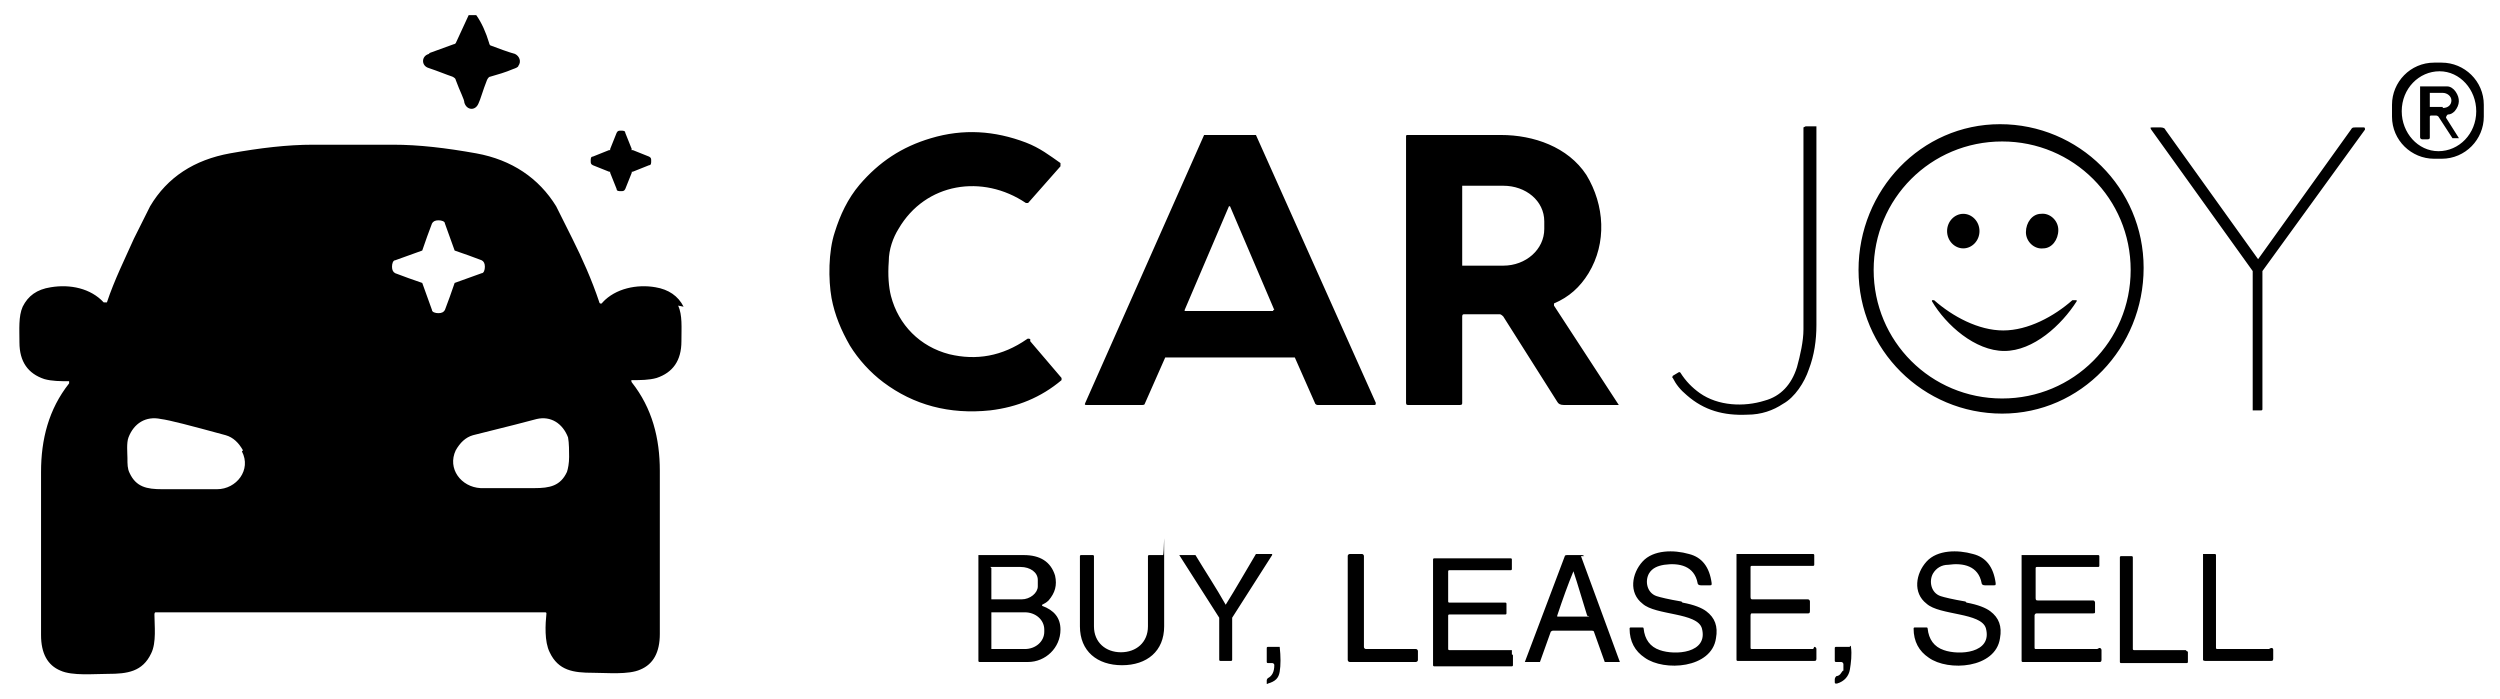 <?xml version="1.0" encoding="UTF-8"?>
<svg id="Layer_1" xmlns="http://www.w3.org/2000/svg" version="1.1" viewBox="0 0 231.5 64.7">
  <!-- Generator: Adobe Illustrator 29.1.0, SVG Export Plug-In . SVG Version: 2.1.0 Build 142)  -->
  <path d="M39.8,4.9s.8-.3,2.2-.8c0,0,.1,0,.2-.1l1.2-2.6h.7c.5.7.9,1.6,1.2,2.6,0,0,0,.1.1.2.8.3,1.6.6,2.3.8.4.2.6.7.3,1.1,0,.1-.2.2-.5.3-.7.3-1.4.5-2.1.7-.1,0-.2.1-.3.3-.4,1-.6,1.8-.8,2.2-.3.7-1.1.6-1.3-.1,0-.3-.4-1-.8-2.1,0-.1-.1-.2-.3-.3-.6-.2-1.3-.5-2.2-.8-.7-.2-.7-1.1,0-1.3ZM230,9.7v1.1c0,2.1-1.7,3.9-3.9,3.9h-.7c-2.1,0-3.9-1.7-3.9-3.9v-1.1c0-2.1,1.7-3.9,3.9-3.9h.7c2.1,0,3.9,1.7,3.9,3.9ZM229.3,10.3c0-2-1.5-3.7-3.4-3.7-1.9,0-3.5,1.6-3.5,3.7,0,2,1.5,3.7,3.4,3.7,1.9,0,3.5-1.6,3.5-3.7ZM227.9,12.8s0,0,0,0h-.7c0,0,0,0-.1,0l-1.3-2c0,0-.1-.1-.2-.1h-.5c0,0-.1,0-.1.1v1.9c0,.1,0,.2-.2.2h-.5c0,0-.2,0-.2-.2v-4.7s0,0,0,0c1.1,0,2,0,2.5,0,.3,0,.6.2.8.5.4.6.4,1.2-.1,1.8-.2.2-.4.3-.6.3-.1,0-.2.2-.2.3l1.2,1.9ZM226.2,10c.5,0,.8-.3.8-.7h0c0-.4-.4-.7-.8-.7h-1.2s0,0,0,0v1.3s0,0,0,0h1.2ZM198.5,24.8c0,7.4-5.8,13.5-13.1,13.5-7.3,0-13.3-5.9-13.3-13.3,0-7.4,5.8-13.5,13.1-13.5,7.3,0,13.3,5.9,13.3,13.3ZM197.3,25c0-6.6-5.3-11.9-11.9-11.9s-11.9,5.3-11.9,11.9,5.3,11.9,11.9,11.9,11.9-5.3,11.9-11.9ZM167,11.8s0,0,0,0c0,9.8,0,16,0,18.7,0,1.1-.3,2.4-.6,3.5-.5,1.6-1.5,2.7-3,3.1-1.9.6-4.3.5-6-.7-.7-.5-1.3-1.1-1.8-1.9,0,0-.1-.1-.2,0l-.5.3c0,0-.1.2,0,.2.3.6.7,1.1,1.3,1.6,1.6,1.4,3.4,1.9,5.6,1.8,1.3,0,2.4-.4,3.3-1,1.1-.6,2-2,2.4-3.2.5-1.3.7-2.7.7-4.1,0-.5,0-6.6,0-18.4,0,0,0,0,0,0h-1ZM218.1,11.8c-.2,0-.3,0-.4.2l-8.6,12s0,0,0,0h0s0,0,0,0l-8.6-12c0-.1-.2-.2-.4-.2h-.8c-.2,0-.2,0-.1.2l9.4,13.1c0,0,0,.1,0,.2v12.6c0,0,0,.1,0,.1.1,0,.3,0,.4,0s.3,0,.4,0c0,0,.1,0,.1-.1v-12.6c0,0,0-.1,0-.2l9.5-13.1c0-.1,0-.2-.1-.2h-.8ZM54.9,15.3c.5.2,1,.4,1.5.6,0,0,0,0,.1,0,0,0,0,0,0,.1.2.5.4,1,.6,1.5,0,.2.2.2.4.2.2,0,.3,0,.4-.2.2-.5.4-1,.6-1.5,0,0,0,0,0-.1,0,0,0,0,.1,0,.5-.2,1-.4,1.5-.6.2,0,.2-.2.2-.4s0-.3-.2-.4c-.5-.2-1-.4-1.5-.6,0,0,0,0-.1,0s0,0,0-.1c-.2-.5-.4-1-.6-1.5,0-.2-.2-.2-.4-.2s-.3,0-.4.2c-.2.5-.4,1-.6,1.5,0,0,0,0,0,.1,0,0,0,0-.1,0-.5.2-1,.4-1.5.6-.2,0-.2.2-.2.4s0,.3.2.4ZM95.4,31.4c0,0-.2-.1-.3,0-2.3,1.6-4.7,2-7.2,1.4-2.7-.7-4.7-2.7-5.4-5.4-.2-.8-.3-1.9-.2-3.2,0-1.1.4-2.2.9-3,2.5-4.3,7.8-5.1,11.8-2.4,0,0,.1,0,.2,0l3-3.4c0,0,0-.2,0-.3-1-.7-1.9-1.4-3.2-1.9-2.9-1.1-5.8-1.3-8.8-.4-2.7.8-4.8,2.2-6.6,4.3-1.1,1.3-1.8,2.8-2.3,4.4-.6,1.8-.6,4.4-.3,6.1.3,1.6.9,3,1.7,4.4.8,1.3,1.9,2.5,3.1,3.4,2.8,2.1,6.1,3,9.9,2.6,2.5-.3,4.7-1.2,6.6-2.8,0,0,0-.1,0-.2l-2.9-3.4ZM127.2,37.5h-5.2c0,0-.1,0-.2-.1l-1.9-4.3c0,0,0,0-.1,0-1.1,0-3.1,0-5.9,0-2.8,0-4.7,0-5.9,0,0,0-.1,0-.1,0l-1.9,4.3c0,0,0,.1-.2.1h-5.2c-.1,0-.2,0-.1-.2l11-24.8c0,0,0,0,.1,0,.7,0,1.5,0,2.3,0,.8,0,1.5,0,2.3,0s.1,0,.1,0l11.1,24.8c0,.1,0,.2-.1.2ZM118,28.7l-4.1-9.6c0,0-.1,0-.1,0l-4.1,9.6c0,0,0,.1,0,.1h8.2c0,0,0,0,0-.1ZM130.2,37.3V12.6c0,0,0-.1.1-.1,1.8,0,4.7,0,8.7,0,3,0,6.2,1.1,7.9,3.7,1.7,2.8,1.9,6.3.2,9.1-.8,1.3-1.8,2.2-3.2,2.8,0,0,0,.1,0,.2l6,9.2c0,0,0,0,0,0h-5.1c-.3,0-.5-.1-.6-.3l-5-7.9c0,0-.2-.2-.3-.2h-3.3c-.1,0-.2,0-.2.2v8c0,.1,0,.2-.2.2h-4.8c-.1,0-.2,0-.2-.2ZM135.4,17.3v7.3s0,0,0,0h3.8c2.1,0,3.8-1.5,3.8-3.4v-.7c0-1.9-1.7-3.3-3.8-3.3h-3.8s0,0,0,0ZM62.8,28.3c.4.9.3,2,.3,3.3,0,1.8-.8,2.9-2.3,3.4-.7.2-1.5.2-2.3.2,0,0-.1,0,0,.2,1.9,2.4,2.6,5.2,2.6,8.2,0,5,0,10,0,15.1,0,1.7-.6,2.8-1.8,3.3-1.1.5-3.1.3-4.4.3-1.8,0-3.2-.2-4-1.9-.5-1-.4-2.6-.3-3.6,0,0,0-.1-.1-.1-12,0-17.9,0-17.9,0H14.4c0,0-.1,0-.1.2,0,1,.2,2.6-.3,3.6-.8,1.7-2.2,1.9-4,1.9-1.3,0-3.3.2-4.4-.3-1.2-.5-1.8-1.6-1.8-3.3,0-5,0-10,0-15.1,0-3,.7-5.8,2.6-8.2,0,0,0-.2,0-.2-.8,0-1.6,0-2.3-.2-1.5-.5-2.3-1.6-2.3-3.4,0-1.2-.1-2.4.3-3.3.5-1,1.3-1.6,2.6-1.8,1.8-.3,3.7.1,4.9,1.4,0,0,.3,0,.3,0,.7-2.1,1.7-4.1,2.5-5.9.8-1.6,1.3-2.6,1.5-3,1.6-2.7,4.1-4.3,7.4-4.9,2.8-.5,5.3-.8,7.7-.8.5,0,1.7,0,3.7,0s3.2,0,3.7,0c2.4,0,4.9.3,7.7.8,3.3.6,5.8,2.3,7.4,4.9.2.4.7,1.4,1.5,3,.9,1.8,1.8,3.8,2.5,5.9,0,.1.2.2.3,0,1.2-1.3,3.2-1.7,4.9-1.4,1.2.2,2.1.8,2.6,1.8ZM22.5,41.7c-.4-.7-.9-1.2-1.6-1.4-3.3-.9-5.2-1.4-6-1.5-1.4-.3-2.5.4-3,1.7-.2.5-.1,1.5-.1,1.9,0,.6,0,1,.2,1.4.6,1.3,1.6,1.5,3,1.5,2.4,0,4.1,0,5.1,0,1.8,0,3.2-1.8,2.3-3.5ZM41.2,28.7c.3-.8.6-1.6.9-2.5,0,0,0,0,0,0,0,0,0,0,0,0,.8-.3,1.7-.6,2.5-.9.2,0,.3-.3.3-.6s-.1-.5-.3-.6c-.8-.3-1.6-.6-2.5-.9,0,0,0,0,0,0,0,0,0,0,0,0-.3-.8-.6-1.7-.9-2.5,0-.2-.3-.3-.6-.3s-.5.1-.6.3c-.3.8-.6,1.6-.9,2.5,0,0,0,0,0,0,0,0,0,0,0,0-.8.3-1.7.6-2.5.9-.2,0-.3.3-.3.6s.1.5.3.6c.8.3,1.6.6,2.5.9,0,0,0,0,0,0,0,0,0,0,0,0,.3.8.6,1.7.9,2.5,0,.2.3.3.6.3s.5-.1.6-.3ZM52.6,40.5c-.5-1.3-1.6-2-2.9-1.7-.7.2-2.7.7-5.9,1.5-.7.2-1.2.7-1.6,1.4-.8,1.7.5,3.4,2.3,3.5,1,0,2.6,0,5,0,1.4,0,2.4-.2,3-1.5.1-.3.2-.8.2-1.4,0-.4,0-1.3-.1-1.8ZM181.8,23c.8,0,1.5-.7,1.5-1.6,0-.9-.7-1.6-1.5-1.6-.8,0-1.5.7-1.5,1.6,0,.9.7,1.6,1.5,1.6ZM189.2,23c.8,0,1.4-.8,1.4-1.7,0-.9-.8-1.6-1.6-1.5-.8,0-1.4.8-1.4,1.7,0,.9.8,1.6,1.6,1.5ZM191.9,27.8c-1.7,1.5-4.1,2.8-6.4,2.8-2.3,0-4.7-1.3-6.4-2.8,0,0-.2,0-.2,0,0,0,0,0,0,.1,1.3,2.2,4,4.6,6.7,4.6,2.7,0,5.3-2.4,6.7-4.6,0,0,0,0,0-.1,0,0-.1,0-.2,0ZM155.7,55.7c-1.2-.2-2-.4-2.3-.5-.9-.3-1.1-1.4-.7-2.1.3-.5.8-.7,1.4-.8,1.4-.2,2.8.1,3.1,1.7,0,.1.1.2.3.2h.8c.2,0,.2,0,.2-.2-.2-1.5-.9-2.4-2.1-2.7-1.4-.4-3.3-.4-4.3.7-1,1.1-1.3,2.9,0,3.9,1.2,1.1,5.1.8,5.5,2.3.6,2.3-2.5,2.5-3.9,2-.9-.3-1.4-1-1.5-2,0,0,0-.1-.1-.1h-1.1c0,0-.1,0-.1.1,0,1.2.5,2.1,1.4,2.7,1.8,1.3,6.2,1,6.6-1.8.2-1.1-.1-1.9-.9-2.5-.4-.3-1.1-.6-2.2-.8ZM182,55.7c-1.2-.2-2-.4-2.3-.5-.9-.3-1.1-1.4-.7-2.1.3-.5.8-.8,1.4-.8,1.4-.2,2.8.1,3.1,1.7,0,.1.1.2.3.2h.8c.2,0,.2,0,.2-.2-.2-1.5-.9-2.4-2.1-2.7-1.4-.4-3.3-.4-4.3.7-1,1.1-1.3,2.9,0,3.9,1.2,1.1,5.1.8,5.5,2.3.6,2.3-2.5,2.5-3.9,2-.9-.3-1.4-1-1.5-2,0,0,0-.1-.1-.1h-1.1c0,0-.1,0-.1.1,0,1.2.5,2.1,1.4,2.7,1.8,1.3,6.2,1,6.6-1.8.2-1.1-.1-1.9-.9-2.5-.4-.3-1.1-.6-2.2-.8ZM117.8,51.3h-1.5s0,0,0,0c-.9,1.5-1.8,3.1-2.8,4.7,0,0,0,0,0,0s0,0,0,0c-.9-1.6-1.9-3.1-2.8-4.6,0,0,0,0,0,0h-1.5s0,0,0,0l3.7,5.8c0,0,0,.1,0,.2v3.7c0,0,0,.1.1.1.1,0,.3,0,.5,0s.4,0,.5,0c0,0,.1,0,.1-.1v-3.7c0,0,0-.2,0-.2l3.7-5.8s0,0,0,0ZM98.2,58.3c0,1.7-1.4,3-3,3-1.1,0-2.6,0-4.5,0,0,0-.1,0-.1-.1v-9.8s0,0,0,0c.8,0,2.2,0,4.2,0,1.5,0,2.5.6,2.9,1.9.2.9,0,1.6-.6,2.3-.2.2-.4.3-.6.4,0,0,0,.1,0,.1,1.1.4,1.7,1.1,1.7,2.2ZM91.8,52.6v2.9s0,0,0,0h2.8c.8,0,1.5-.6,1.5-1.2v-.6c0-.7-.7-1.2-1.6-1.2h-2.8s0,0,0,0ZM96.7,58.3c0-.9-.8-1.6-1.8-1.6h-3.1s0,0,0,0v3.4s0,0,0,0h3.1c1,0,1.8-.7,1.8-1.6v-.3ZM107.5,51.4h-1.1c0,0-.1,0-.1.1,0,2.4,0,4.6,0,6.5,0,1.5-1.1,2.4-2.5,2.4s-2.5-.9-2.5-2.4c0-1.9,0-4.1,0-6.5,0,0,0-.1-.1-.1h-1.1c0,0-.1,0-.1.1,0,3.6,0,5.8,0,6.5,0,2.3,1.6,3.6,3.9,3.6,2.3,0,3.9-1.3,3.9-3.6,0-.7,0-2.9,0-6.5s0-.1-.1-.1ZM131.2,60.1h-4.7c0,0-.2,0-.2-.2v-8.4c0,0,0-.2-.2-.2h-1.1c0,0-.2,0-.2.2v9.6c0,0,0,.2.2.2h6.1c0,0,.2,0,.2-.2v-.8c0,0,0-.2-.2-.2ZM140,60.2h-5.8c0,0-.1,0-.1-.1v-3.1c0,0,0-.1.1-.1h5.2c0,0,.1,0,.1-.1v-.9c0,0,0-.1-.1-.1h-5.2c0,0-.1,0-.1-.1v-2.8c0,0,0-.1.1-.1h5.7c0,0,.1,0,.1-.1v-.9c0,0,0-.1-.1-.1h-7.1c0,0-.1,0-.1.1v9.8c0,0,0,.1.1.1h7.2c0,0,.1,0,.1-.1v-.9c0,0,0-.1-.1-.1ZM146.4,51.5l3.6,9.8s0,0,0,0h-1.4s0,0,0,0l-1-2.8c0,0,0-.1-.2-.1-.6,0-1.2,0-1.8,0-.6,0-1.2,0-1.8,0,0,0-.1,0-.2.1l-1,2.8s0,0,0,0h-1.4s0,0,0,0l3.7-9.8c0,0,0-.1.2-.1.2,0,.5,0,.7,0,.2,0,.4,0,.7,0,0,0,.1,0,.2.1ZM147,57.1c-.5-1.6-.9-3-1.3-4.2,0,0,0,0,0,0s0,0,0,0c-.5,1.2-1,2.6-1.5,4.1,0,0,0,.1,0,.1.3,0,.7,0,1.4,0,.7,0,1.1,0,1.4,0s.1,0,0-.1ZM167.9,60.1h-5.7c0,0-.1,0-.1-.1v-3c0,0,0-.2.1-.2h5.2c.1,0,.2,0,.2-.2v-.9c0,0,0-.2-.2-.2h-5.1c-.1,0-.2,0-.2-.2v-2.8c0,0,0-.1.1-.1h5.7c0,0,.1,0,.1-.1v-.9c0,0,0-.1-.1-.1h-7.1c0,0,0,0,0,0v9.8c0,0,0,.1.1.1h7.1c.1,0,.2,0,.2-.2v-.9c0,0,0-.2-.2-.2ZM194.2,60.1h-5.7c0,0-.1,0-.1-.1v-3c0,0,0-.2.2-.2h5.2c.1,0,.2,0,.2-.1v-.9c0,0,0-.2-.2-.2h-5.1c-.1,0-.2,0-.2-.2v-2.8c0,0,0-.1.1-.1h5.7c0,0,.1,0,.1-.1v-.9c0,0,0-.1-.1-.1h-7.1c0,0,0,0,0,0v9.8c0,0,0,.1.1.1h7.1c.1,0,.2,0,.2-.2v-.9c0,0,0-.2-.2-.2ZM202.4,60.2h-4.8c0,0-.1,0-.1-.1v-8.5c0,0,0-.1-.1-.1h-1c0,0-.1,0-.1.1v9.7c0,0,0,.1.1.1h6.1c0,0,.1,0,.1-.1v-.9c0,0,0-.1-.1-.1ZM210.1,60.1h-4.8c0,0-.1,0-.1-.1v-8.6c0,0,0-.1-.1-.1h-1.1s0,0,0,0v9.8c0,0,0,.1.2.1h6.1c.1,0,.2,0,.2-.2v-.8c0-.1,0-.2-.2-.2ZM118.6,59.9h-1.2c0,0-.1,0-.1.1v1.3c0,0,0,.1.1.1h.4c0,0,.2,0,.2.2,0,.6-.2,1-.6,1.2,0,0-.1.1-.1.2,0,0,0,.2,0,.3,0,0,0,.1.1,0,.7-.2,1-.5,1.1-1.1.1-.6.1-1.4,0-2.3,0,0,0,0,0,0ZM171.3,59.9h-1.3c0,0-.1,0-.1.1v1.2c0,0,0,.1.1.1h.5c.1,0,.2.1.2.2v.6c-.1,0-.1.1-.2.2-.1.2-.3.3-.4.3-.1,0-.2.2-.2.3v.2c0,.2,0,.2.2.2.7-.2,1.1-.7,1.2-1.3.1-.6.2-1.4.1-2.1,0,0,0-.1-.1-.1Z"/>
</svg>